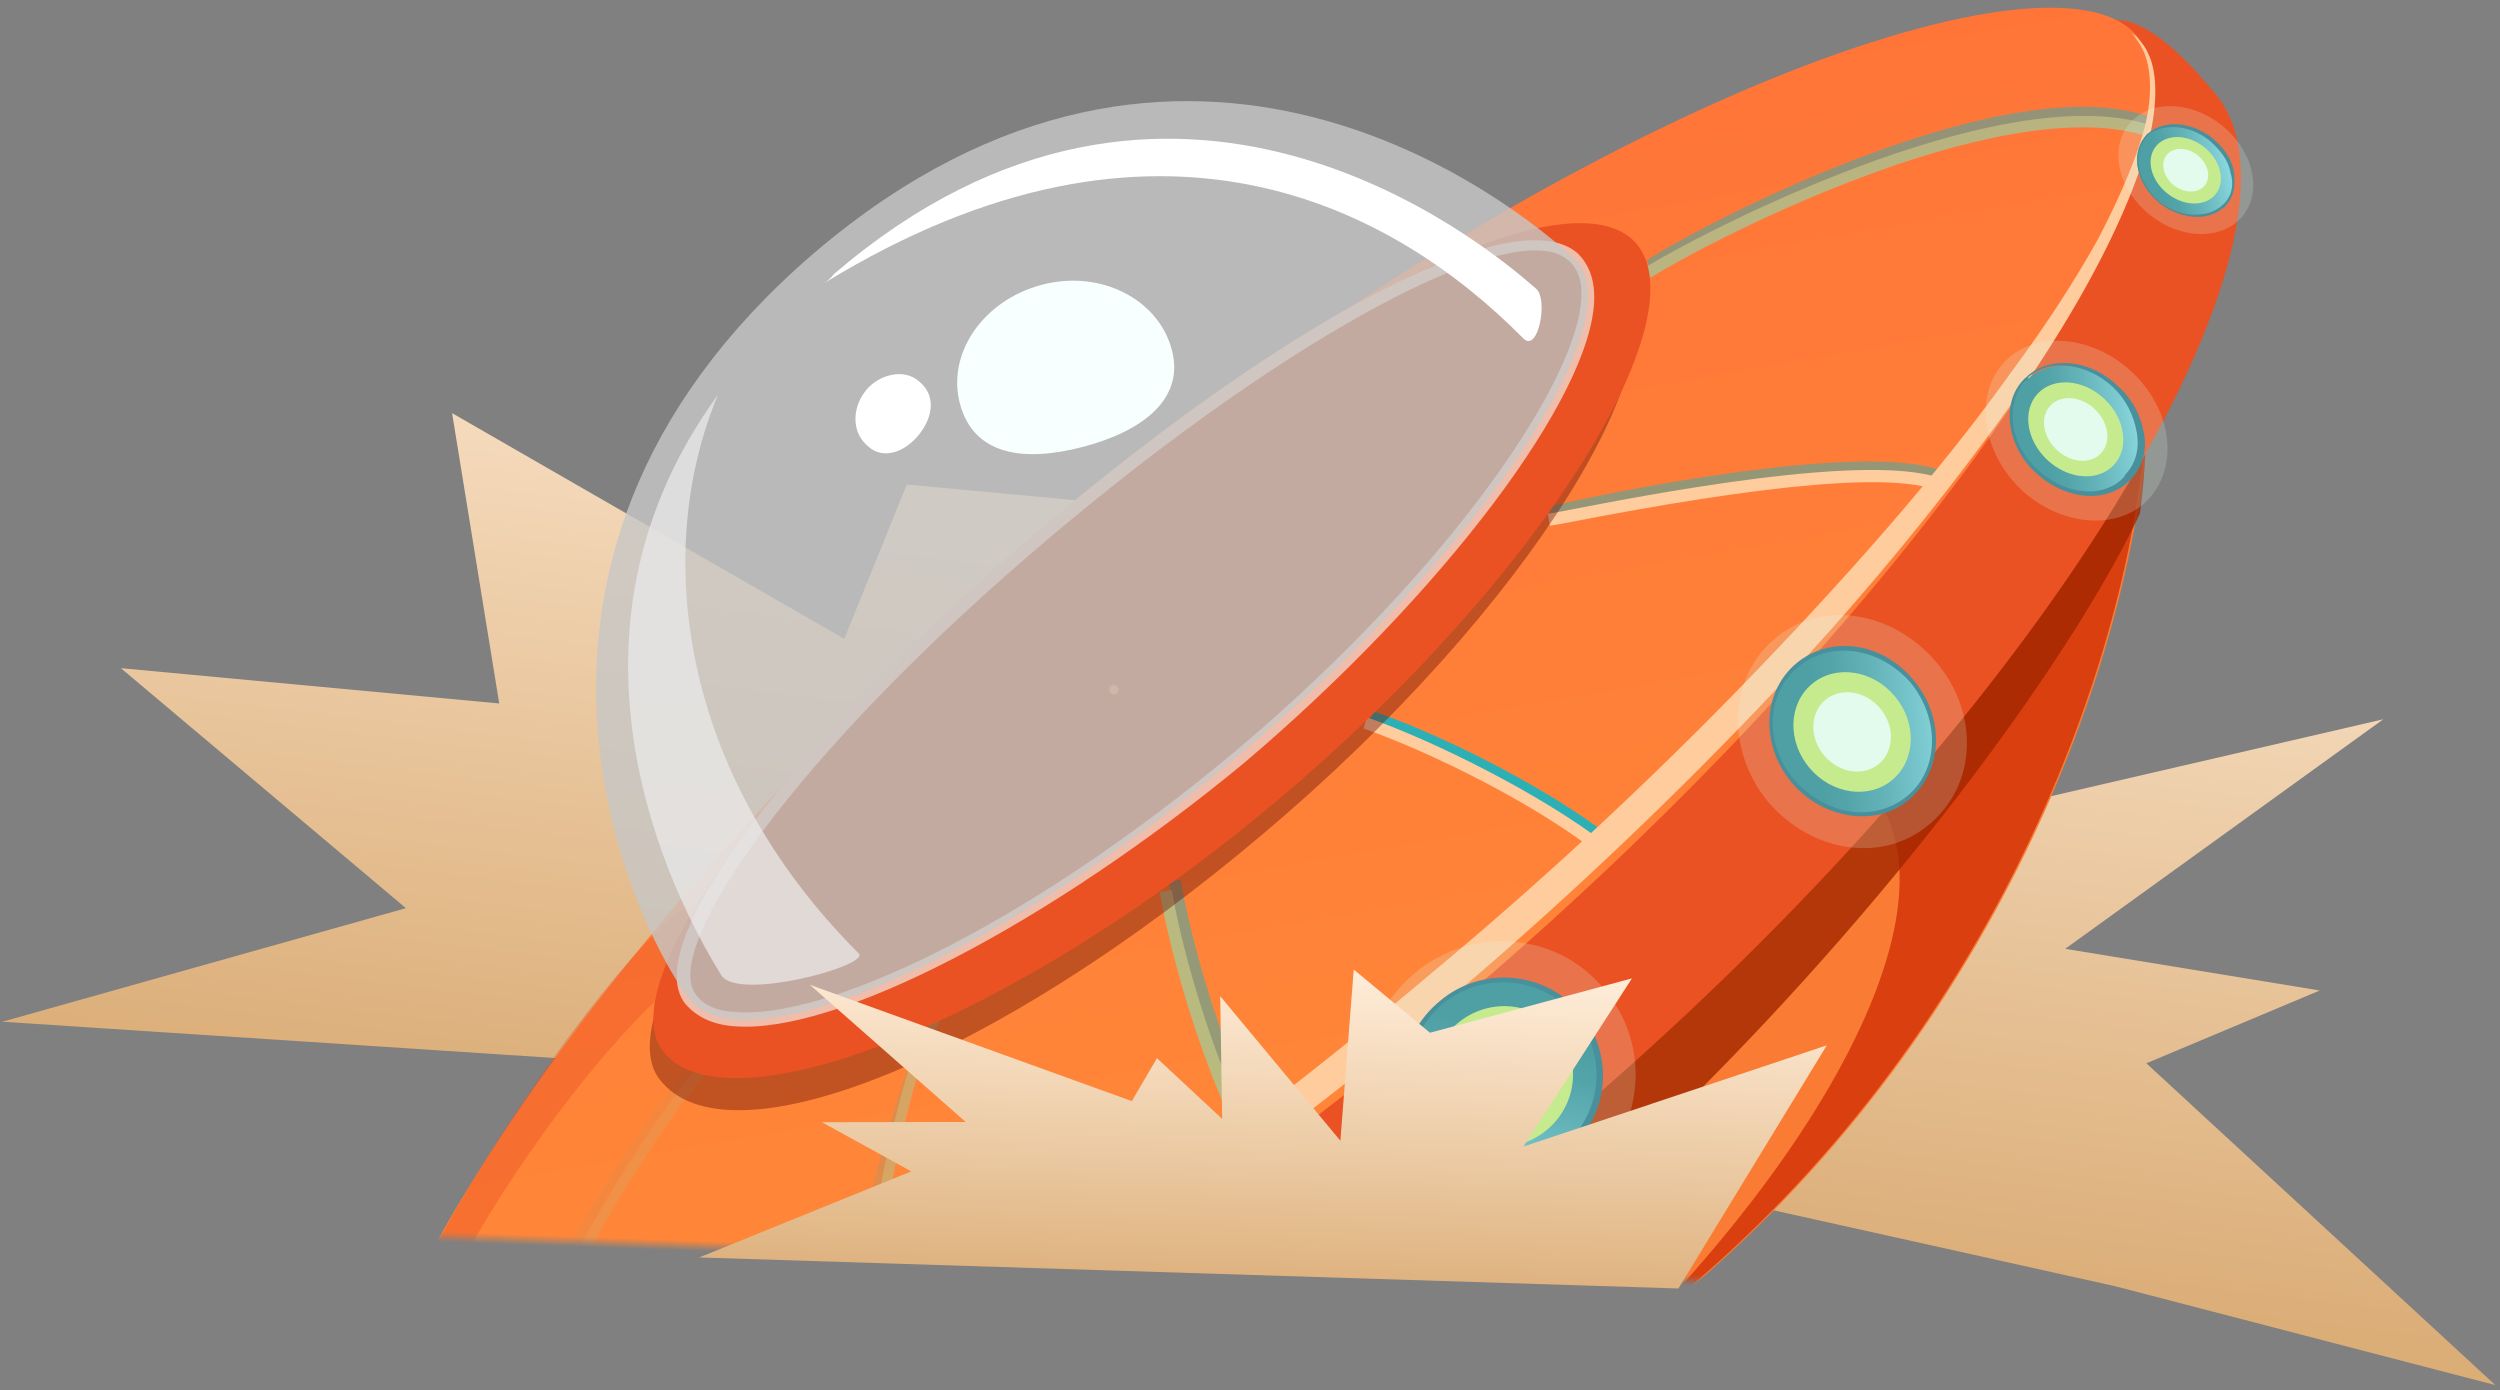 <svg width="241" height="134" xmlns="http://www.w3.org/2000/svg" xmlns:xlink="http://www.w3.org/1999/xlink"><rect width="100%" height="100%" fill="#808080" stroke="none"/><defs><linearGradient x1="99.899%" y1="0%" x2="99.899%" y2="97.637%" id="a"><stop stop-color="#FFEDD9" offset="0%"/><stop stop-color="#DBAD77" offset="100%"/></linearGradient><linearGradient x1="100%" y1="0%" x2="100%" y2="100%" id="d"><stop stop-color="#EB5223" offset="0%"/><stop stop-color="#EB5223" offset="100%"/></linearGradient><linearGradient x1="100%" y1="0%" x2="100%" y2="100%" id="e"><stop stop-color="#FF7438" offset="0%"/><stop stop-color="#FF8C38" offset="100%"/></linearGradient><linearGradient x1="22.733%" y1="-10.594%" x2="-19.563%" y2="80.314%" id="g"><stop stop-color="#298992" offset="20.97%"/><stop stop-color="#308F99" offset="35.58%"/><stop stop-color="#44A1AC" offset="57.09%"/><stop stop-color="#64BFCB" offset="82.72%"/><stop stop-color="#7ED6E4" offset="100%"/></linearGradient><linearGradient x1="22.973%" y1="-7.057%" x2="-19.334%" y2="79.023%" id="h"><stop stop-color="#298992" offset="20.97%"/><stop stop-color="#308F99" offset="35.58%"/><stop stop-color="#44A1AC" offset="57.09%"/><stop stop-color="#64BFCB" offset="82.72%"/><stop stop-color="#7ED6E4" offset="100%"/></linearGradient><linearGradient x1="9.652%" y1="-.315%" x2="109.986%" y2="6.466%" id="i"><stop stop-color="#298992" offset="20.97%"/><stop stop-color="#308F99" offset="35.58%"/><stop stop-color="#44A1AC" offset="57.09%"/><stop stop-color="#64BFCB" offset="82.72%"/><stop stop-color="#7ED6E4" offset="100%"/></linearGradient><linearGradient x1="1.7%" y1="1.048%" x2="101.158%" y2="1.966%" id="j"><stop stop-color="#298992" offset="20.97%"/><stop stop-color="#308F99" offset="35.58%"/><stop stop-color="#44A1AC" offset="57.09%"/><stop stop-color="#64BFCB" offset="82.72%"/><stop stop-color="#7ED6E4" offset="100%"/></linearGradient><linearGradient x1="-1.358%" y1="4.658%" x2="94.996%" y2="-1.382%" id="k"><stop stop-color="#298992" offset="20.97%"/><stop stop-color="#308F99" offset="35.58%"/><stop stop-color="#44A1AC" offset="57.09%"/><stop stop-color="#64BFCB" offset="82.72%"/><stop stop-color="#7ED6E4" offset="100%"/></linearGradient><linearGradient x1="-1.358%" y1="4.657%" x2="94.997%" y2="-1.382%" id="l"><stop stop-color="#298992" offset="20.97%"/><stop stop-color="#308F99" offset="35.58%"/><stop stop-color="#44A1AC" offset="57.09%"/><stop stop-color="#64BFCB" offset="82.72%"/><stop stop-color="#7ED6E4" offset="100%"/></linearGradient><linearGradient x1="100%" y1="0%" x2="100%" y2="110.363%" id="m"><stop stop-color="#FFEDD9" offset="0%"/><stop stop-color="#DBAD77" offset="100%"/></linearGradient><radialGradient cx="46.579%" cy="56.964%" fx="46.579%" fy="56.964%" r=".816%" gradientTransform="matrix(.63 0 0 1 .172 0)" id="f"><stop stop-color="#FF7438" offset="56.99%"/><stop stop-color="#B4370A" offset="100%"/></radialGradient><path id="b" d="M0 0h216v142H0z"/></defs><g fill="none" fill-rule="evenodd"><path d="m74.96 54.885-56.265-20.68 27.676 25.772-24.844.935 15.71 9.041L0 96.552l37.565-4.902 75.08-7.083a50 50 0 0 1 7.65-.134l122.515 7.249-37.238-15.701 30.14-19.537-36.611-1.16 7.989-27.206-40.216 16.891-4.134-15.514-16.302-.517L113.165 0l5.997 18.026-6.572 9.84-1.37 33.462-21.556-27.435 1.005 23.902-11.6-11.431-4.11 8.521Z" transform="scale(-1 1) rotate(-7.144 175.86 2041.762)" fill="url(#a)" fill-rule="nonzero"/><g transform="rotate(2 684.4 717.835)"><mask id="c" fill="#fff"><use xlink:href="#b"/></mask><g fill-rule="nonzero" mask="url(#c)"><path d="M183.76 55.725c-.1 23.618-12.184 60.653-41.223 86.994-29.073 26.177-67.138 34.544-90.769 32.238L183.76 55.725Z" fill="#FA7C34"/><path d="m146.456 89.397 37.135-33.654c-.1 23.618-12.183 60.653-41.223 86.994-1.31 1.126-2.458 2.217-3.77 3.343 23.408-26.205 33.1-54.88 7.858-56.683Z" fill="#D93F0F"/><path d="M183.26 66.6c.406-3.845.32-7.59.335-10.842L51.768 174.957c5.405.423 11.598.514 18.15-.154C121.25 159.252 171.681 93.613 183.258 66.6Z" opacity=".8" fill="#A32600"/><path d="M4.248 123.73c8.735 14.737 61.648 4.857 115.4-26.628 53.753-31.652 88.02-73.017 79.285-87.755-1.343-2.344-4.535-7.703-7.894-8.54-17.974-4.857-60.304 12.727-105.322 39.188C39.523 67.125 3.073 95.26.049 113.013c-.504 2.847 3.024 8.708 4.2 10.718Z" transform="rotate(-11.659 275.08 65.794)" fill="url(#d)"/><path d="M.665 115.996c7.055 12.393 58.12.838 110.864-30.145 52.746-30.982 89.365-71.175 80.294-82.06-8.231-9.882-57.952-.67-110.697 30.311-52.744 31.15-86.34 71.678-80.46 81.894Z" transform="rotate(-11.659 265.366 66.512)" fill="url(#e)"/><path d="M16.462 168.434c-8.818-10.322 24.57-60.474 29.253-59.388.793.52 3.483 4.411 3.483 4.411-7.016.08-32.253 34.87-32.736 54.977Z" opacity=".4" fill="#EB5223"/><path d="m132.62 100.48.653-.99c-6.449-4.655-16.85-9.348-23.251-11.276l-.29 1.085c6.236 1.963 16.439 6.526 22.888 11.18Z" fill="#2CB0B5"/><path d="m132.46 101.36.653-.99c-6.448-4.655-17.049-9.478-23.648-11.537l-.29 1.086c6.599 2.059 17 6.752 23.285 11.44Z" fill="#FFCC9E"/><path d="m164.305 64.513.455-1.12c-7.363-3.269-33.318 3.113-38.514 4.527l.237 1.148c3.29-.679 30.657-7.694 37.822-4.555Z" opacity=".5" fill="#2CB0B5"/><path d="m164.111 65.237.455-1.12c-6.604-2.912-29.664 2.53-37.198 4.256l-1.152.237.237 1.148 1.152-.237c19.969-4.634 32.346-6.161 36.506-4.284Z" fill="#FFCC9E"/><g opacity=".5"><path d="m182.623 29.435.29-1.086c-14.848-4.631-45.12 13.243-48.071 15.562l.696.882c5.052-3.778 33.49-19.735 47.085-15.358Z" fill="#2CB0B5"/><path d="m182.43 30.157.29-1.086c-14.878-3.941-43.413 12.378-48.072 15.562l.696.882c4.496-3.15 32.57-19.203 47.085-15.358Z" fill="#74F0C8"/></g><g opacity=".3"><path d="M63.132 156.05c-2.278-6.883 3.193-30.241 5.962-35.943l-.958-.486c-2.9 5.9-8.501 29.456-5.957 36.797l.953-.368Z" opacity=".5" fill="#2CB0B5"/><path d="M63.848 154.535c-.772-8.733 2.792-31.356 5.507-34.824l-.827-.684c-2.812 3.83-6.541 26.487-5.667 35.711l.987-.203Z" fill="#74F0C8"/></g><g opacity=".1"><path d="M28.528 170.388c-3.177-14.563 14.628-41.322 17.837-44.891l-.862-.848c-3.372 3.603-21.37 31.085-18.127 45.977l1.152-.238Z" opacity=".5" fill="#2CB0B5"/><path d="M29.186 170.258c-2.354-14.733 14.105-40.53 17.836-44.891l-.827-.684c-3.697 4.525-20.583 30.751-17.996 45.779l.987-.204Z" fill="#74F0C8"/></g><g opacity=".5"><path d="M101.758 130.451c-4.053-6.345-8.135-17.815-9.692-25.36l-1.152.238c1.557 7.544 5.673 19.178 9.925 25.654l.92-.532Z" fill="#2CB0B5"/><path d="M100.108 129.943c-3.99-6.872-7.54-17.425-8.86-23.822l-1.151.238c1.353 6.56 4.937 17.278 8.927 24.15l1.084-.566Z" fill="#74F0C8"/></g><path d="M42.543 126.09c6.864 8.33 32.46-3.107 57.305-25.675 25.008-22.602 39.687-48.716 32.208-55.038-6.652-5.639-30.231 7.263-55.24 29.866-24.878 22.404-39.512 44.575-34.273 50.847Z" opacity=".4" fill="#660C00"/><path d="M42.857 123.461c6.497 7.38 33.347-3.803 58.355-26.405 25.009-22.602 39.654-48.88 32.175-55.202-7.015-5.735-30.595 7.167-55.472 29.572-25.009 22.602-40.626 45.831-35.058 52.035Z" fill="#EB5223"/><path d="M.394 58.232c4.032 7.2 29.732 1.172 56.104-14.403 26.54-15.407 45.018-35.504 39.81-41.868C91.774-3.9 68.594 3.803 42.053 19.378 15.512 34.953-2.965 52.37.394 58.232Z" transform="rotate(-11.659 317.239 -131.31)" fill="url(#f)"/><path d="M49.496 120.72c-2.075-.085-3.594-.798-4.688-1.94-5.37-6.074 12.556-28.924 32.943-47.324 23.697-21.477 44.485-32.948 50.474-28.028 1.06.979 1.693 2.387 1.736 4.26.216 9.36-13.707 29.161-32.192 45.971-18.128 16.053-38.388 27.586-48.273 27.06Zm-3.671-2.834c.696.883 2.017 1.465 3.73 1.454 8.336.502 27.193-8.69 47.45-26.89 20.091-18.168 31.944-37.201 31.703-45.017.024-1.544-.541-2.625-1.369-3.309-5.162-4.236-26.177 7.795-48.727 28.18-24.287 21.94-36.566 41.403-32.787 45.582Z" fill="#F0BDAA"/><path d="M45.234 118.347c5.404 6.238 29.356-4.86 52.037-25.443 22.879-20.453 36.914-43.869 30.529-49.05-5.627-4.823-38.374-29.701-73.148 2.098-34.445 31.73-13.892 67.333-9.418 72.395Z" fill="#C7C7C7" fill-opacity=".8"/><path d="M61.35 113.331C43.307 96.535 40.093 75.14 45.873 59.924c-17.22 25.441-.938 51.152 2.284 55.959 1.693 2.386 13.959-1.341 13.195-2.552Z" opacity=".7" fill="#EDEDED"/><path d="M16.127 168.47s.198.13.43.425c.397.26.828.684 1.621 1.204 1.553.876 4.224 1.351 7.417 1.034 6.585-.504 15.595-3.388 25.713-8.383 4.993-2.398 10.38-5.39 15.895-8.58 5.483-3.355 11.26-6.941 16.936-11.02 11.387-7.992 22.995-17.398 34.14-27.392 10.98-9.96 21.462-20.674 30.627-31.115 9.165-10.44 16.948-20.939 23.055-30.407 5.943-9.434 9.815-18.099 11.065-24.513.542-3.19.33-5.882-.503-7.42-.334-.786-.963-1.34-1.195-1.634l-.594-.39s.198.13.43.423c.232.295.696.883 1.03 1.669.668 1.572.88 4.264.14 7.324-.74 3.06-2.203 6.782-4.124 10.769-2.086 4.021-4.632 8.309-7.802 12.896-6.141 9.304-14.353 19.377-23.553 29.655a387.02 387.02 0 0 1-30.73 30.622c-10.979 9.96-22.423 19.333-33.61 27.455a398.129 398.129 0 0 1-16.54 11.279c-5.318 3.32-10.506 6.442-15.465 9.004-9.755 5.092-18.465 8.598-24.852 9.233-3.193.317-5.83.005-7.35-.708a13.678 13.678 0 0 1-1.75-1.005 2.084 2.084 0 0 0-.431-.425Z" fill="#FFCC9E"/><path d="M55.754 48.804c.295-.231.59-.463.851-.86 31.561-29.083 62.557-5.212 67.719-.976 1.224.944.43 6.238-1.06 4.836-12.782-12.07-35.97-23.871-67.51-3Z" fill="#FFF"/><path d="M69.223 60.053c1.509 4.819 6.255 5.378 11.912 3.698 5.656-1.68 9.788-4.927 8.28-9.745-1.51-4.819-7.189-7.409-12.68-5.763-5.657 1.68-9.02 6.991-7.512 11.81Z" fill="#F7FFFF"/><path d="M60.52 64.416c1.456 1.238 3.527.469 4.867-1.347 1.34-1.815 1.428-3.885-.193-5.09-1.456-1.238-3.89-.565-5.1 1.052-1.34 1.816-1.195 4.18.426 5.385Z" fill="#FFF"/><path d="M1.22 14.062C-1.3 9.707.212 4.013 4.58 1.334 9.114-1.346 14.825.162 17.344 4.516c2.52 4.354 1.008 10.048-3.36 12.728-4.534 2.68-10.246 1.172-12.765-3.182Z" transform="rotate(-11.659 623.037 -494.259)" opacity=".5" fill="url(#g)"/><path d="M1.22 14.062C-1.3 9.707.212 4.013 4.58 1.334 9.114-1.346 14.825.162 17.344 4.516c2.52 4.354 1.008 10.048-3.36 12.728-4.534 2.68-10.246 1.172-12.765-3.182Z" transform="rotate(-11.659 623.037 -494.258)" fill="url(#g)"/><path d="M116.639 129.421c-3.546-3.885-3.25-9.931.815-13.506 3.9-3.54 9.962-3.253 13.508.633 3.546 3.885 3.25 9.931-.815 13.506-4.098 3.41-10.127 3.286-13.508-.633Zm.261-.396c3.314 3.591 9.047 3.947 12.817.605 3.77-3.343 4.133-9.061.786-12.816-3.314-3.592-9.047-3.948-12.817-.605-3.736 3.507-4.1 9.225-.786 12.816Z" fill="#217588"/><path d="M113.851 131.71c-4.871-5.322-4.323-13.472 1.02-18.336 5.342-4.865 13.644-4.526 18.351.83 4.872 5.322 4.324 13.472-1.019 18.336-5.178 4.83-13.48 4.492-18.352-.83Z" opacity=".2" fill="#E3FBED"/><path d="M128.23 127.944c2.817-2.552 3.086-6.845.601-9.588-2.485-2.744-6.784-2.9-9.601-.347-2.817 2.552-3.087 6.845-.602 9.588 2.485 2.744 6.784 2.9 9.602.347Z" fill="#C6EB8F"/><g fill="#E3FBED"><path d="M126.65 126.204c1.854-1.68 2.048-4.489.433-6.272-1.616-1.783-4.43-1.866-6.284-.185-1.855 1.68-2.05 4.489-.434 6.272 1.615 1.783 4.429 1.866 6.284.185Z"/></g><g><path d="M1.273 12.018C-1.078 7.998-.07 3.142 3.457.965c3.527-2.177 8.399-.503 10.75 3.35 2.352 4.018 1.344 8.875-2.183 11.052-3.528 2.177-8.4.67-10.75-3.35Z" transform="rotate(-11.659 747.537 -308.042)" opacity=".5" fill="url(#h)"/><path d="M1.273 12.018C-1.078 7.998-.07 3.142 3.457.965c3.527-2.177 8.399-.503 10.75 3.35 2.352 4.018 1.344 8.875-2.183 11.052-3.528 2.177-8.4.67-10.75-3.35Z" transform="rotate(-11.659 747.537 -308.041)" fill="url(#h)"/><path d="M81.216 156.422c-3.115-3.461-3.144-8.585.036-11.464 3.179-2.88 8.254-2.388 11.404 1.238 3.115 3.46 3.143 8.585-.036 11.464-3.049 2.68-8.289 2.223-11.404-1.238Zm.295-.232c3.082 3.297 7.828 3.857 10.877 1.176 3.048-2.681 2.89-7.607-.028-10.939-3.081-3.297-7.827-3.856-10.876-1.175-3.049 2.68-2.89 7.607.027 10.938Z" fill="#217588"/><g opacity=".2" fill="#E3FBED"><path d="M79.183 158.203c-4.407-4.733-4.313-11.763-.152-15.7 4.326-3.97 11.347-3.196 15.59 1.571 4.406 4.734 4.313 11.764.152 15.7-4.327 3.972-11.313 3.361-15.59-1.57Z"/></g></g><g><path d="M14.207 4.347C11.856.327 6.984-1.18 3.457.997-.071 3.175-1.078 8.031 1.273 12.051c2.352 4.019 7.055 5.526 10.75 3.349 3.528-2.177 4.536-7.034 2.184-11.053Z" transform="rotate(-11.659 475.608 -679.275)" opacity=".5" fill="url(#i)"/><path d="M14.207 4.347C11.856.327 6.984-1.18 3.457.997-.071 3.175-1.078 8.031 1.273 12.051c2.352 4.019 7.055 5.526 10.75 3.349 3.528-2.177 4.536-7.034 2.184-11.053Z" transform="rotate(-11.659 475.608 -679.275)" fill="url(#i)"/><path d="M150.597 93.672c-3.115-3.461-3.143-8.585.036-11.464 3.18-2.88 8.255-2.388 11.404 1.238 3.115 3.46 3.143 8.585-.036 11.464-3.015 2.845-8.288 2.223-11.404-1.238Zm.295-.232c3.082 3.297 7.828 3.857 10.877 1.176 3.049-2.681 2.89-7.607-.027-10.939-3.082-3.297-7.828-3.856-10.877-1.175-3.049 2.68-3.054 7.64.027 10.938Z" fill="#217588"/><path d="M164.035 81.497c-4.407-4.734-11.263-5.542-15.589-1.571-4.326 3.97-4.254 10.967-.012 15.734 4.407 4.734 11.263 5.542 15.59 1.572 4.49-4.005 4.418-11.001.011-15.735Z" opacity=".2" fill="#E3FBED"/><path d="M160.31 93.082c2.198-1.992 2.167-5.608-.07-8.077-2.236-2.469-5.832-2.855-8.03-.863-2.2 1.992-2.169 5.608.068 8.077 2.237 2.469 5.833 2.856 8.032.863Z" fill="#C6EB8F"/><g fill="#E3FBED"><path d="M158.963 91.584c1.443-1.307 1.404-3.701-.087-5.348-1.491-1.646-3.87-1.92-5.313-.613-1.443 1.307-1.404 3.7.087 5.347 1.491 1.646 3.87 1.921 5.313.614Z"/></g></g><g><path d="M10.5 3.102C8.15.087 4.455-.918 1.935.925-.586 2.767-.586 6.786 1.598 9.8c2.352 3.014 6.047 4.019 8.567 2.177 2.352-2.01 2.52-5.862.336-8.876Z" transform="rotate(-11.659 347.934 -804.288)" fill="url(#j)" opacity=".5"/><path d="M10.5 3.102C8.15.087 4.455-.918 1.935.925-.586 2.767-.586 6.786 1.598 9.8c2.352 3.014 6.047 4.019 8.567 2.177 2.352-2.01 2.52-5.862.336-8.876Z" transform="rotate(-11.659 347.934 -804.286)" fill="url(#j)"/><path d="M173.089 63.024c-2.912-2.477-3.594-6.611-1.499-8.925.131-.198.296-.232.426-.43 2.163-1.985 5.986-1.748 8.733.763 1.457 1.239 2.289 2.777 2.66 4.581.34 1.64-.179 3.287-1.161 4.344-.13.198-.295.232-.426.43-2.327 2.02-6.02 1.584-8.733-.763Zm-1.3-8.795c-1.931 2.28-1.317 6.086 1.397 8.433 2.714 2.347 6.207 2.652 8.206.7.13-.197.295-.231.26-.395.983-1.058 1.37-2.506 1.032-4.146-.338-1.64-1.17-3.178-2.428-4.287-2.516-2.217-6.207-2.652-8.206-.7.034.163-.097.361-.261.395Z" fill="#217588"/><path d="M181.993 52.979c-3.971-3.455-9.507-3.681-12.29-.542-2.782 3.139-1.994 8.62 2.012 12.239 3.971 3.455 9.507 3.681 12.29.542 2.912-3.337 1.96-8.784-2.012-12.239Z" opacity=".2" fill="#E3FBED"/><path d="M180.56 62.03c1.473-1.669.978-4.51-1.105-6.348-2.082-1.837-4.963-1.975-6.435-.307-1.472 1.668-.977 4.51 1.105 6.348 2.083 1.837 4.964 1.974 6.436.306Z" fill="#C6EB8F"/><g fill="#E3FBED"><path d="M179.298 60.931c.981-1.112.652-3.006-.736-4.231-1.388-1.226-3.309-1.318-4.29-.206-.982 1.112-.652 3.007.736 4.232s3.309 1.317 4.29.205Z"/></g></g><g><path d="M7.377 1.92C5.529-.09 2.673-.592 1.162.748c-1.68 1.507-1.512 4.354.336 6.364C3.345 9.122 6.2 9.624 7.88 8.284c1.511-1.34 1.343-4.187-.504-6.364Z" transform="rotate(-11.659 236.571 -872.387)" fill="url(#k)" opacity=".5"/><path d="M7.377 1.92C5.529-.09 2.673-.592 1.162.748c-1.68 1.507-1.512 4.354.336 6.364C3.345 9.122 6.2 9.624 7.88 8.284c1.511-1.34 1.343-4.187-.504-6.364Z" transform="rotate(-11.659 236.571 -872.387)" fill="url(#l)"/><path d="M184.11 36.637c-2.25-1.759-2.99-4.513-1.649-6.329.131-.198.262-.396.426-.43 1.442-1.323 4.045-1.176 6.063.288 1.025.815 1.92 1.827 2.191 3.14.237 1.147.145 2.363-.542 3.19-.131.197-.262.395-.426.429-1.442 1.324-4.045 1.177-6.063-.288Zm-1.615-6.165c-1.21 1.618-.47 4.372 1.581 6 2.018 1.466 4.422 1.482 5.898.323.131-.198.296-.232.426-.43.687-.826.813-1.878.412-2.992-.237-1.148-1.132-2.16-2.157-2.975-2.018-1.464-4.423-1.481-5.898-.322.033.164-.131.198-.262.396Z" fill="#217588"/><path d="M192.185 37.543c1.818-2.459.757-6.327-2.37-8.64-3.126-2.312-7.135-2.194-8.954.265-1.818 2.459-.758 6.327 2.369 8.64 3.127 2.312 7.136 2.194 8.955-.265Z" opacity=".2" fill="#E3FBED"/><path d="M189.482 35.566c.936-1.266.368-3.275-1.27-4.486-1.638-1.211-3.725-1.166-4.662.101-.936 1.267-.368 3.275 1.27 4.486 1.638 1.211 3.725 1.166 4.662-.1Z" fill="#C6EB8F"/><g fill="#E3FBED"><path d="M188.399 34.765c.606-.82.253-2.108-.79-2.88-1.041-.77-2.378-.731-2.984.088-.606.82-.253 2.109.79 2.88 1.041.77 2.377.732 2.984-.088Z"/></g></g></g></g><path d="m9.829 3.133 31.372 10.221 2.292-4.212 6.467 5.65-.56-11.813 12.019 13.559L62.183 0l7.537 5.855L89.016 0l-9.941 16.538 28.919-10.683-13.556 23.883H0l20.167-8.937-8.759-4.468 13.852-.462z" transform="rotate(1.816 -2852.285 2202.015)" fill="url(#m)" fill-rule="nonzero"/></g></svg>